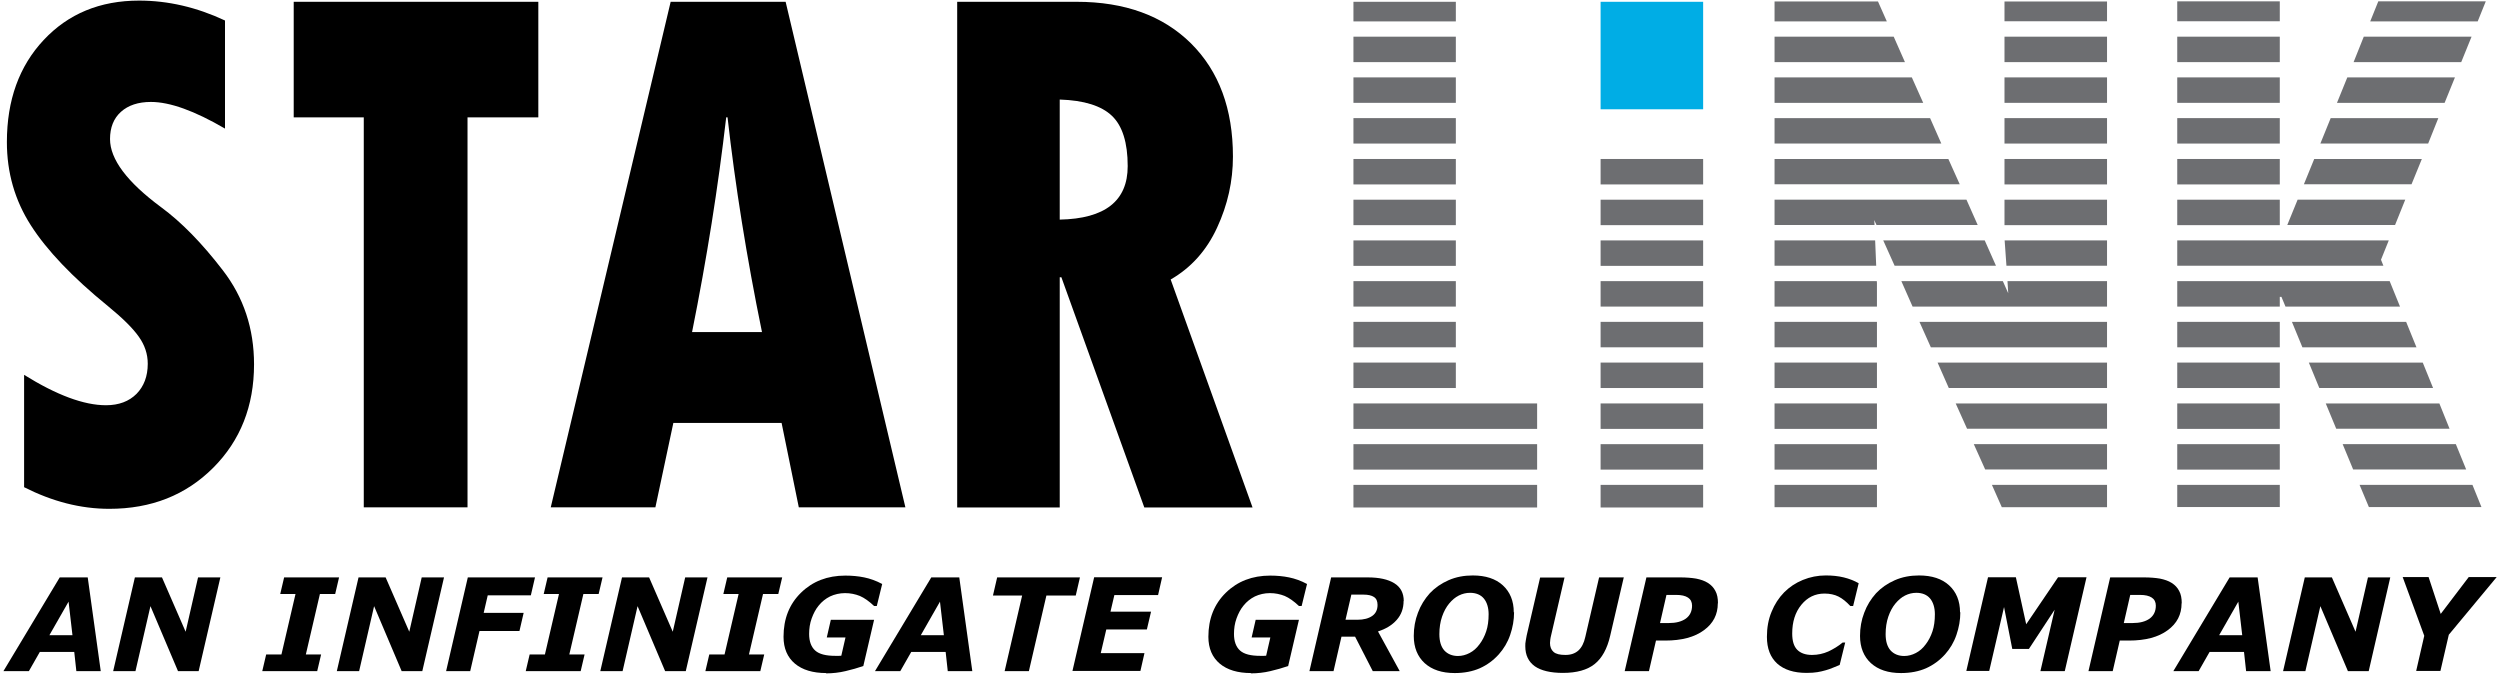 <?xml version="1.0" encoding="UTF-8"?><svg id="b" xmlns="http://www.w3.org/2000/svg" viewBox="0 0 167 45"><defs><style>.d{fill:#00ade5;}.e{fill:#383838;opacity:0;}.f{fill:#6d6e71;}</style></defs><g id="c"><g><g><path d="M6.73,44.83h-1.63l-.14-1.28H2.66l-.73,1.28H.23l3.76-6.26h1.87l.87,6.26Zm-1.89-2.4l-.26-2.24-1.28,2.24h1.54Z"/><path d="M13.27,44.83h-1.38l-1.84-4.34-1,4.34h-1.49l1.45-6.26h1.81l1.58,3.63,.83-3.63h1.49l-1.45,6.26Z"/><path d="M21.19,44.83h-3.67l.26-1.11h1.02l.94-4.04h-1.02l.26-1.11h3.67l-.26,1.11h-1.02l-.94,4.04h1.02l-.26,1.11Z"/><path d="M28.21,44.83h-1.38l-1.84-4.34-1,4.34h-1.49l1.45-6.26h1.81l1.58,3.63,.83-3.63h1.49l-1.45,6.26Z"/><path d="M35.74,38.56l-.28,1.21h-2.88l-.27,1.17h2.67l-.28,1.21h-2.67l-.62,2.68h-1.61l1.45-6.26h4.49Z"/><path d="M38.79,44.83h-3.67l.26-1.11h1.02l.94-4.04h-1.02l.26-1.11h3.67l-.26,1.11h-1.02l-.94,4.04h1.02l-.26,1.11Z"/><path d="M45.81,44.83h-1.38l-1.84-4.34-1,4.34h-1.49l1.45-6.26h1.81l1.58,3.63,.83-3.63h1.49l-1.45,6.26Z"/><path d="M50.79,44.83h-3.67l.26-1.11h1.02l.94-4.04h-1.02l.26-1.11h3.67l-.26,1.11h-1.02l-.94,4.04h1.02l-.26,1.11Z"/><path d="M55.19,44.96c-.89,0-1.59-.21-2.09-.63-.5-.42-.76-1.02-.76-1.79,0-1.21,.39-2.19,1.17-2.95,.78-.76,1.76-1.14,2.96-1.14,.45,0,.87,.04,1.26,.12s.79,.22,1.2,.44l-.36,1.47h-.18c-.34-.32-.65-.54-.95-.67-.3-.12-.63-.19-.99-.19s-.7,.08-1,.22c-.3,.15-.55,.35-.76,.61-.2,.24-.35,.53-.47,.86s-.17,.68-.17,1.04c0,.5,.14,.87,.41,1.11s.72,.35,1.34,.35c.06,0,.13,0,.2,0,.07,0,.14,0,.2-.01l.28-1.22h-1.25l.27-1.18h2.89l-.72,3.09c-.37,.13-.77,.24-1.19,.34-.42,.1-.86,.15-1.31,.15Z"/><path d="M64.94,44.83h-1.63l-.14-1.28h-2.3l-.73,1.28h-1.69l3.76-6.26h1.87l.87,6.26Zm-1.89-2.4l-.26-2.24-1.28,2.24h1.54Z"/><path d="M71.85,39.78h-1.95l-1.17,5.05h-1.62l1.17-5.05h-1.95l.28-1.21h5.53l-.28,1.21Z"/><path d="M77.63,38.56l-.27,1.19h-2.92l-.26,1.11h2.71l-.28,1.19h-2.71l-.37,1.58h2.92l-.27,1.19h-4.54l1.45-6.26h4.54Z"/><path d="M83.57,44.96c-.89,0-1.59-.21-2.09-.63-.5-.42-.76-1.02-.76-1.79,0-1.21,.39-2.19,1.17-2.95,.78-.76,1.76-1.14,2.96-1.14,.45,0,.87,.04,1.26,.12,.39,.08,.79,.22,1.2,.44l-.36,1.47h-.18c-.34-.32-.65-.54-.95-.67-.3-.12-.63-.19-.99-.19s-.7,.08-1,.22c-.3,.15-.55,.35-.76,.61-.2,.24-.35,.53-.47,.86s-.17,.68-.17,1.04c0,.5,.14,.87,.41,1.11s.72,.35,1.34,.35c.06,0,.13,0,.2,0,.07,0,.14,0,.2-.01l.28-1.22h-1.25l.27-1.18h2.89l-.72,3.09c-.37,.13-.77,.24-1.19,.34s-.86,.15-1.31,.15Z"/><path d="M93.76,40.14c0,.5-.15,.92-.46,1.27s-.72,.6-1.25,.77l1.45,2.65h-1.8l-1.18-2.3h-.91l-.53,2.3h-1.61l1.45-6.26h2.44c.77,0,1.36,.13,1.78,.39,.42,.26,.63,.66,.63,1.19Zm-1.74,.27c0-.25-.08-.43-.24-.53-.16-.11-.4-.16-.71-.16h-.8l-.39,1.68h.79c.43,0,.76-.09,1-.26,.24-.17,.35-.42,.35-.73Z"/><path d="M101.14,40.9c0,.51-.09,1.02-.26,1.51-.17,.5-.43,.93-.76,1.3-.36,.4-.78,.71-1.27,.93-.48,.21-1.04,.32-1.67,.32-.86,0-1.52-.22-2.01-.66-.48-.44-.73-1.05-.73-1.82,0-.54,.09-1.06,.28-1.55,.18-.49,.45-.92,.79-1.3,.34-.36,.75-.65,1.25-.87,.5-.22,1.04-.32,1.62-.32,.86,0,1.53,.22,2.01,.66,.48,.44,.73,1.04,.73,1.8Zm-2.31,2.14c.19-.25,.34-.54,.45-.87,.11-.33,.16-.71,.16-1.14s-.11-.8-.32-1.05c-.21-.25-.52-.38-.92-.38-.26,0-.51,.06-.75,.18-.24,.12-.45,.3-.65,.54-.19,.23-.35,.52-.47,.87-.12,.35-.18,.74-.18,1.17,0,.48,.11,.84,.33,1.09,.22,.24,.53,.37,.91,.37,.27,0,.53-.07,.78-.2,.25-.13,.47-.32,.65-.57Z"/><path d="M108.47,38.56l-.91,3.91c-.2,.87-.55,1.5-1.04,1.89s-1.19,.59-2.12,.59c-.82,0-1.45-.15-1.87-.44-.42-.3-.64-.74-.64-1.34,0-.12,0-.25,.03-.37,.02-.13,.04-.24,.06-.34l.9-3.88h1.63l-.9,3.88c-.02,.08-.04,.17-.05,.26s-.02,.17-.02,.23c0,.26,.08,.46,.24,.6,.16,.14,.42,.2,.79,.2s.64-.1,.86-.29c.22-.2,.38-.5,.47-.92l.92-3.97h1.63Z"/><path d="M114.75,40.3c0,.75-.31,1.35-.93,1.8-.62,.46-1.48,.69-2.59,.69h-.61l-.47,2.04h-1.62l1.45-6.26h2.25c.41,0,.77,.03,1.07,.08,.3,.06,.57,.15,.79,.29,.22,.14,.39,.32,.5,.54,.12,.22,.17,.49,.17,.82Zm-1.72,.16c0-.24-.09-.42-.27-.54s-.44-.18-.79-.18h-.65l-.43,1.88h.58c.49,0,.87-.1,1.15-.3,.27-.2,.41-.49,.41-.86Z"/><path d="M120.68,44.95c-.85,0-1.5-.21-1.96-.62-.46-.42-.69-1.01-.69-1.79,0-.61,.1-1.17,.31-1.67,.2-.5,.48-.93,.84-1.3,.35-.35,.76-.63,1.25-.83,.49-.2,1-.3,1.53-.3,.43,0,.83,.04,1.2,.13,.37,.09,.7,.22,1,.39l-.37,1.52h-.19c-.27-.29-.53-.5-.79-.63-.26-.13-.57-.2-.93-.2-.63,0-1.14,.25-1.55,.75s-.61,1.14-.61,1.92c0,.5,.11,.86,.34,1.09,.22,.22,.55,.34,.98,.34,.39,0,.75-.08,1.09-.23,.34-.16,.66-.35,.96-.6h.17l-.37,1.5c-.13,.05-.27,.11-.44,.18s-.33,.13-.48,.17c-.2,.06-.39,.1-.57,.13s-.42,.05-.73,.05Z"/><path d="M130.95,40.9c0,.51-.09,1.02-.26,1.51-.17,.5-.43,.93-.76,1.3-.36,.4-.78,.71-1.27,.93-.48,.21-1.04,.32-1.67,.32-.86,0-1.52-.22-2.01-.66-.48-.44-.73-1.05-.73-1.82,0-.54,.09-1.06,.28-1.55,.18-.49,.45-.92,.79-1.3,.34-.36,.75-.65,1.25-.87,.5-.22,1.04-.32,1.62-.32,.86,0,1.53,.22,2.01,.66,.48,.44,.73,1.04,.73,1.8Zm-2.31,2.14c.19-.25,.34-.54,.45-.87,.11-.33,.16-.71,.16-1.14s-.11-.8-.32-1.05c-.21-.25-.52-.38-.92-.38-.26,0-.51,.06-.75,.18-.24,.12-.45,.3-.65,.54-.19,.23-.35,.52-.47,.87-.12,.35-.18,.74-.18,1.17,0,.48,.11,.84,.33,1.09,.22,.24,.53,.37,.91,.37,.27,0,.53-.07,.78-.2,.25-.13,.47-.32,.65-.57Z"/><path d="M137.91,44.83h-1.61l.95-4.1-1.72,2.62h-1.11l-.55-2.8-.99,4.27h-1.53l1.45-6.26h1.86l.69,3.14,2.13-3.14h1.9l-1.45,6.26Z"/><path d="M145.73,40.3c0,.75-.31,1.35-.93,1.8-.62,.46-1.48,.69-2.59,.69h-.61l-.47,2.04h-1.62l1.45-6.26h2.25c.41,0,.77,.03,1.07,.08,.3,.06,.57,.15,.79,.29,.22,.14,.39,.32,.5,.54,.12,.22,.17,.49,.17,.82Zm-1.72,.16c0-.24-.09-.42-.27-.54s-.44-.18-.79-.18h-.65l-.43,1.88h.58c.49,0,.87-.1,1.15-.3,.27-.2,.41-.49,.41-.86Z"/><path d="M151.67,44.83h-1.63l-.14-1.28h-2.3l-.73,1.28h-1.69l3.76-6.26h1.87l.87,6.26Zm-1.89-2.4l-.26-2.24-1.28,2.24h1.54Z"/><path d="M158.22,44.83h-1.38l-1.84-4.34-1,4.34h-1.49l1.45-6.26h1.81l1.58,3.63,.83-3.63h1.49l-1.44,6.26Z"/><path d="M166.77,38.56l-3.19,3.84-.56,2.42h-1.62l.54-2.35-1.44-3.92h1.73l.81,2.46,1.87-2.46h1.86Z"/></g><rect class="f" x="145.44" y="32.39" width="6.85" height="1.48"/><rect class="f" x="118.54" y="32.39" width="6.84" height="1.49"/><polygon class="f" points="140.75 33.88 140.75 32.39 133.06 32.39 133.72 33.88 140.75 33.88"/><rect class="f" x="106.92" y="32.39" width="6.85" height="1.51"/><polygon class="f" points="158.24 33.87 165.76 33.87 165.16 32.39 157.62 32.39 158.24 33.87"/><rect class="f" x="90.41" y="32.39" width="12.27" height="1.51"/><path d="M1.61,32.54v-7.5c2.17,1.35,3.99,2.03,5.47,2.03,.86,0,1.54-.26,2.04-.76,.49-.5,.75-1.17,.75-2.01,0-.65-.2-1.25-.6-1.81-.4-.57-1.09-1.25-2.07-2.05-2.37-1.93-4.08-3.73-5.14-5.39-1.07-1.67-1.6-3.52-1.6-5.56C.46,6.69,1.28,4.42,2.92,2.67,4.56,.92,6.68,.04,9.29,.04c1.93,0,3.84,.44,5.74,1.33v7.22c-2.04-1.19-3.68-1.78-4.95-1.78-.84,0-1.51,.22-2,.66-.49,.44-.73,1.05-.73,1.82,0,1.35,1.14,2.87,3.41,4.55,1.36,1,2.73,2.4,4.12,4.21,1.4,1.81,2.09,3.91,2.09,6.29,0,2.78-.91,5.09-2.73,6.91-1.83,1.83-4.14,2.74-6.94,2.74-1.92,0-3.81-.49-5.7-1.45"/><polygon points="19.62 .12 35.96 .12 35.96 7.84 31.23 7.84 31.23 33.89 24.3 33.89 24.3 7.84 19.62 7.84 19.62 .12"/><path d="M50.9,22.18c-1.03-5.02-1.79-9.81-2.3-14.34h-.09c-.54,4.67-1.3,9.46-2.28,14.34h4.68Zm9.58,11.71h-7.12l-1.15-5.64h-7.23l-1.2,5.64h-6.99L44.8,.12h7.68l8,33.77Z"/><path d="M70.79,6.65V14.67c3.03-.06,4.54-1.25,4.54-3.57,0-1.57-.35-2.69-1.05-3.36-.7-.67-1.86-1.04-3.49-1.09M63.94,.12h7.98c3.22,0,5.77,.93,7.64,2.78,1.87,1.86,2.8,4.38,2.8,7.56,0,1.64-.35,3.22-1.06,4.75-.7,1.52-1.74,2.68-3.1,3.46l5.47,15.23h-7.23l-5.54-15.38h-.11v15.38h-6.85V.12Z"/><polygon class="f" points="129.68 9.59 128.93 7.89 118.54 7.89 118.54 9.59 129.68 9.59"/><polygon class="f" points="128.47 6.87 127.71 5.17 118.54 5.17 118.54 6.87 128.47 6.87"/><polygon class="f" points="158.33 1.43 165.51 1.43 166.05 .09 158.87 .09 158.33 1.43"/><rect class="f" x="106.92" y="10.62" width="6.85" height="1.7"/><rect class="f" x="133.9" y="5.17" width="6.85" height="1.7"/><polygon class="f" points="118.54 10.62 118.54 12.31 130.91 12.31 130.15 10.62 118.54 10.62"/><rect class="f" x="133.9" y="10.62" width="6.85" height="1.7"/><rect class="f" x="133.9" y="7.89" width="6.85" height="1.7"/><rect class="f" x="106.92" y="18.78" width="6.85" height="1.7"/><rect class="f" x="106.92" y="26.95" width="6.85" height="1.7"/><rect class="f" x="106.92" y="29.67" width="6.85" height="1.7"/><rect class="f" x="106.92" y="21.5" width="6.85" height="1.7"/><polygon class="f" points="118.54 13.34 118.54 15.03 125.22 15.03 125.2 14.7 125.35 15.03 132.11 15.03 131.36 13.34 118.54 13.34"/><rect class="f" x="106.92" y="16.06" width="6.85" height="1.7"/><rect class="f" x="106.92" y="24.22" width="6.85" height="1.7"/><rect class="f" x="106.92" y="13.34" width="6.85" height="1.7"/><polygon class="f" points="127.25 4.15 126.5 2.45 118.54 2.45 118.54 4.15 127.25 4.15"/><rect class="f" x="133.9" y="2.45" width="6.85" height="1.7"/><polygon class="f" points="140.75 23.2 140.75 21.5 128.22 21.5 128.98 23.2 140.75 23.2"/><polygon class="f" points="118.54 20.48 125.38 20.48 125.38 18.91 125.37 18.78 118.54 18.78 118.54 20.48"/><rect class="f" x="145.44" y=".09" width="6.85" height="1.33"/><polygon class="f" points="125.8 16.06 126.56 17.75 133.33 17.75 132.58 16.06 125.8 16.06"/><polygon class="f" points="130.64 26.95 131.4 28.64 140.75 28.64 140.75 26.95 130.64 26.95"/><polygon class="f" points="129.43 24.22 130.18 25.92 140.75 25.92 140.75 24.22 129.43 24.22"/><rect class="f" x="118.54" y="21.5" width="6.84" height="1.7"/><polygon class="f" points="125.33 17.75 125.26 16.06 118.54 16.06 118.54 17.75 125.33 17.75"/><rect class="f" x="118.54" y="26.95" width="6.84" height="1.7"/><polygon class="f" points="131.85 29.67 132.61 31.36 140.75 31.36 140.75 29.67 131.85 29.67"/><rect class="f" x="118.54" y="29.67" width="6.84" height="1.7"/><rect class="f" x="118.54" y="24.22" width="6.84" height="1.7"/><rect class="f" x="145.44" y="2.45" width="6.85" height="1.7"/><rect class="f" x="90.41" y="29.67" width="12.27" height="1.7"/><rect class="f" x="90.41" y="26.95" width="12.27" height="1.7"/><polygon class="f" points="156.49 29.67 157.19 31.36 164.74 31.36 164.05 29.67 156.49 29.67"/><polygon class="f" points="155.36 26.95 156.06 28.64 163.63 28.64 162.95 26.95 155.36 26.95"/><rect class="f" x="90.41" y="16.06" width="6.84" height="1.7"/><rect class="f" x="90.41" y="13.34" width="6.84" height="1.7"/><polygon class="f" points="154.23 24.22 154.93 25.92 162.53 25.92 161.84 24.22 154.23 24.22"/><rect class="f" x="90.41" y="24.22" width="6.84" height="1.7"/><rect class="f" x="90.41" y="21.5" width="6.84" height="1.7"/><rect class="f" x="90.41" y="18.78" width="6.84" height="1.7"/><polygon class="f" points="156.8 5.17 156.11 6.87 163.3 6.87 163.99 5.17 156.8 5.17"/><polygon class="f" points="155.69 7.89 155 9.59 162.2 9.59 162.88 7.89 155.69 7.89"/><polygon class="f" points="154.59 10.62 153.9 12.31 161.09 12.31 161.78 10.62 154.59 10.62"/><polygon class="f" points="157.9 2.45 157.22 4.15 164.41 4.15 165.1 2.45 157.9 2.45"/><polygon class="f" points="145.44 18.78 145.44 20.48 152.29 20.48 152.29 19.83 152.4 19.83 152.67 20.48 160.32 20.48 159.63 18.78 145.44 18.78"/><polygon class="f" points="153.48 13.34 152.79 15.03 159.99 15.03 160.67 13.34 153.48 13.34"/><polygon class="f" points="153.1 21.5 153.8 23.2 161.42 23.2 160.73 21.5 153.1 21.5"/><polygon class="f" points="159.57 16.06 145.44 16.06 145.44 17.75 159.21 17.75 159.05 17.35 159.57 16.06"/><rect class="f" x="145.44" y="10.62" width="6.85" height="1.7"/><rect class="f" x="133.9" y="13.34" width="6.85" height="1.7"/><polygon class="f" points="133.91 16.06 134.03 17.75 140.75 17.75 140.75 16.06 133.91 16.06"/><rect class="f" x="90.41" y="10.62" width="6.84" height="1.7"/><polygon class="f" points="134.1 18.78 134.15 19.59 133.79 18.78 127.01 18.78 127.76 20.48 140.75 20.48 140.75 18.78 134.1 18.78"/><rect class="f" x="145.44" y="21.5" width="6.85" height="1.7"/><rect class="f" x="145.44" y="26.95" width="6.85" height="1.7"/><rect class="f" x="145.44" y="29.67" width="6.85" height="1.7"/><rect class="f" x="145.44" y="24.22" width="6.85" height="1.7"/><rect class="f" x="145.44" y="13.34" width="6.85" height="1.7"/><rect class="f" x="90.41" y="2.45" width="6.84" height="1.7"/><rect class="f" x="90.41" y=".12" width="6.84" height="1.31"/><rect class="f" x="90.41" y="5.17" width="6.84" height="1.7"/><rect class="f" x="90.41" y="7.89" width="6.84" height="1.7"/><polygon class="f" points="118.54 .1 118.54 1.43 126.04 1.43 125.45 .1 118.54 .1"/><rect class="f" x="145.44" y="7.89" width="6.85" height="1.7"/><rect class="f" x="145.44" y="5.17" width="6.85" height="1.7"/><rect class="f" x="133.9" y=".1" width="6.85" height="1.32"/><rect class="d" x="106.92" y=".12" width="6.85" height="7.18"/></g><rect class="e" width="167" height="45"/></g></svg>